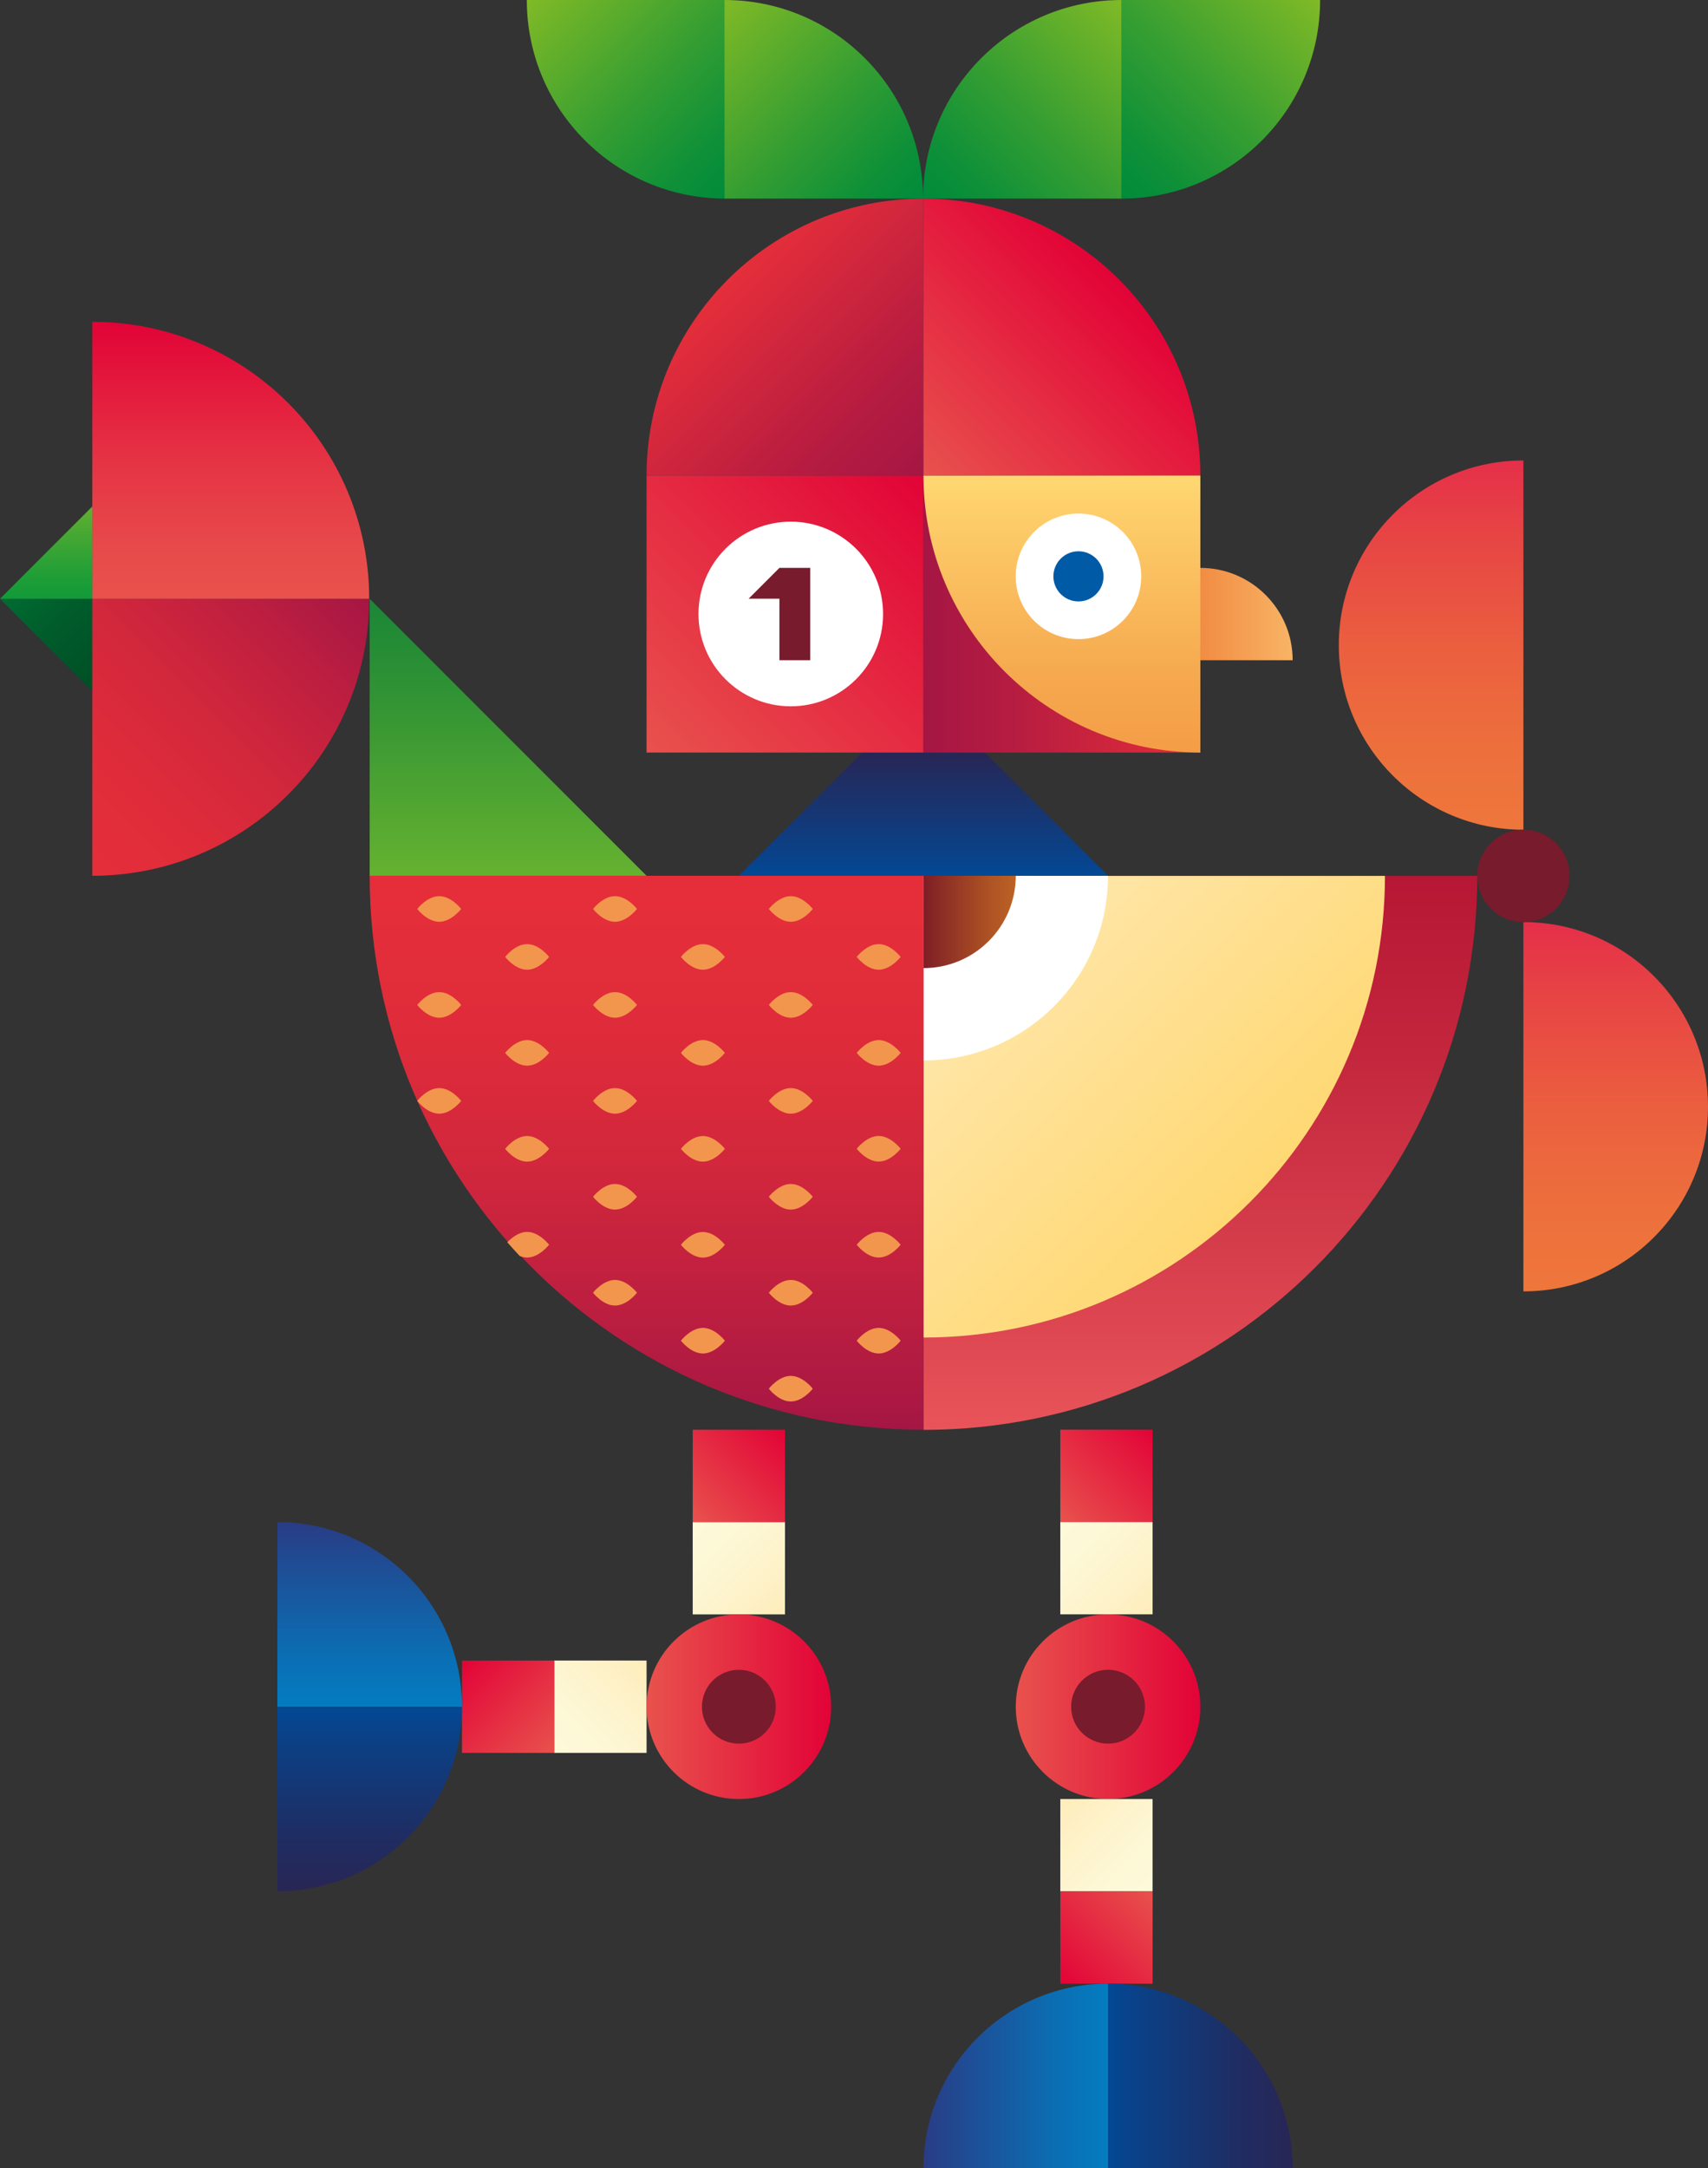 <svg width="350" height="444" viewBox="0 0 350 444" fill="none" xmlns="http://www.w3.org/2000/svg">
<rect x="0" y="0" width="350" height="444" fill="#333333" stroke="none"/>
<g clip-path="url(#clip0_349_1694)">
<path d="M227.061 368.389C237.507 368.389 245.975 359.925 245.975 349.484C245.975 339.042 237.507 330.578 227.061 330.578C216.615 330.578 208.147 339.042 208.147 349.484C208.147 359.925 216.615 368.389 227.061 368.389Z" fill="url(#paint0_linear_349_1694)"/>
<path d="M227.062 357.046C231.24 357.046 234.627 353.661 234.627 349.484C234.627 345.308 231.24 341.922 227.062 341.922C222.883 341.922 219.496 345.308 219.496 349.484C219.496 353.661 222.883 357.046 227.062 357.046Z" fill="#781B2C"/>
<path d="M217.275 368.389V387.295H236.189V368.389H217.275Z" fill="url(#paint1_linear_349_1694)"/>
<path d="M217.275 387.296V406.201H236.189V387.296H217.275Z" fill="url(#paint2_linear_349_1694)"/>
<path d="M132.494 340.031H113.58V358.937H132.494V340.031Z" fill="url(#paint3_linear_349_1694)"/>
<path d="M113.58 340.031H94.666V358.937H113.58V340.031Z" fill="url(#paint4_linear_349_1694)"/>
<path d="M236.188 330.566V311.66H217.275V330.566H236.188Z" fill="url(#paint5_linear_349_1694)"/>
<path d="M236.188 311.661V292.756H217.275V311.661H236.188Z" fill="url(#paint6_linear_349_1694)"/>
<path d="M160.863 330.579V311.674H141.95V330.579H160.863Z" fill="url(#paint7_linear_349_1694)"/>
<path d="M160.863 311.673V292.768H141.95V311.673H160.863Z" fill="url(#paint8_linear_349_1694)"/>
<path d="M264.889 444.001C264.889 423.119 247.952 406.189 227.062 406.189V444.001H264.889Z" fill="url(#paint9_linear_349_1694)"/>
<path d="M227.062 406.189C206.171 406.189 189.234 423.119 189.234 444.001H227.062V406.189Z" fill="url(#paint10_linear_349_1694)"/>
<path d="M151.407 368.389C161.853 368.389 170.32 359.925 170.32 349.484C170.32 339.042 161.853 330.578 151.407 330.578C140.961 330.578 132.493 339.042 132.493 349.484C132.493 359.925 140.961 368.389 151.407 368.389Z" fill="url(#paint11_linear_349_1694)"/>
<path d="M151.407 357.046C155.586 357.046 158.973 353.661 158.973 349.484C158.973 345.308 155.586 341.922 151.407 341.922C147.229 341.922 143.842 345.308 143.842 349.484C143.842 353.661 147.229 357.046 151.407 357.046Z" fill="#781B2C"/>
<path d="M56.838 387.284C77.729 387.284 94.666 370.354 94.666 349.473H56.838V387.284Z" fill="url(#paint12_linear_349_1694)"/>
<path d="M94.666 349.485C94.666 328.603 77.729 311.674 56.838 311.674V349.485H94.666Z" fill="url(#paint13_linear_349_1694)"/>
<path d="M201.864 154.146L201.852 154.098H176.617V154.134L151.407 179.334H176.617H201.852H227.062L201.864 154.146Z" fill="url(#paint14_linear_349_1694)"/>
<path d="M132.493 179.334L75.752 122.617V179.334H132.493Z" fill="url(#paint15_linear_349_1694)"/>
<path d="M18.914 65.9C50.249 65.9 75.654 91.295 75.654 122.617H18.914V65.9Z" fill="url(#paint16_linear_349_1694)"/>
<path d="M75.654 122.617C75.654 153.939 50.249 179.334 18.914 179.334V122.617H75.654Z" fill="url(#paint17_linear_349_1694)"/>
<path d="M18.914 141.523L0 122.617H18.914V141.523Z" fill="url(#paint18_linear_349_1694)"/>
<path d="M0 122.616L18.914 103.711V122.616H0Z" fill="url(#paint19_linear_349_1694)"/>
<path d="M312.173 226.624V264.435C333.063 264.435 350 247.505 350 226.624C350 205.742 333.063 188.812 312.173 188.812V226.624Z" fill="url(#paint20_linear_349_1694)"/>
<path d="M312.173 132.094V94.283C291.283 94.283 274.346 111.213 274.346 132.094C274.346 152.976 291.283 169.905 312.173 169.905V132.094Z" fill="url(#paint21_linear_349_1694)"/>
<path d="M312.173 188.812C317.395 188.812 321.629 184.58 321.629 179.359C321.629 174.138 317.395 169.906 312.173 169.906C306.95 169.906 302.716 174.138 302.716 179.359C302.716 184.58 306.95 188.812 312.173 188.812Z" fill="#781B2C"/>
<path d="M302.716 179.359C302.716 242.004 251.906 292.793 189.234 292.793V179.359H302.716Z" fill="url(#paint22_linear_349_1694)"/>
<path d="M283.803 179.359C283.803 231.563 241.46 273.887 189.234 273.887V179.359H283.803Z" fill="url(#paint23_linear_349_1694)"/>
<path d="M227.049 179.346C227.049 200.215 210.125 217.145 189.234 217.145V179.346H227.049Z" fill="white"/>
<path d="M208.148 179.334C208.148 189.775 199.68 198.24 189.234 198.24V179.334H208.148Z" fill="url(#paint24_linear_349_1694)"/>
<path d="M75.752 179.334C75.752 241.978 126.563 292.767 189.234 292.767V179.334H75.752Z" fill="url(#paint25_linear_349_1694)"/>
<path d="M126.026 262.092C123.537 262.092 121.523 264.714 121.523 264.714C121.523 264.714 123.537 267.337 126.026 267.337C128.515 267.337 130.529 264.714 130.529 264.714C130.529 264.714 128.515 262.092 126.026 262.092Z" fill="#F3964D"/>
<path d="M162.047 262.092C159.557 262.092 157.544 264.714 157.544 264.714C157.544 264.714 159.557 267.337 162.047 267.337C164.536 267.337 166.549 264.714 166.549 264.714C166.549 264.714 164.536 262.092 162.047 262.092Z" fill="#F3964D"/>
<path d="M112.517 254.882C112.517 254.882 110.504 252.26 108.015 252.26C106.221 252.26 104.671 253.626 103.951 254.382C104.793 255.333 105.635 256.26 106.501 257.187C106.977 257.37 107.478 257.505 108.015 257.505C110.504 257.505 112.517 254.882 112.517 254.882Z" fill="#F3964D"/>
<path d="M144.036 252.273C141.547 252.273 139.533 254.896 139.533 254.896C139.533 254.896 141.547 257.518 144.036 257.518C146.525 257.518 148.539 254.896 148.539 254.896C148.539 254.896 146.525 252.273 144.036 252.273Z" fill="#F3964D"/>
<path d="M180.057 257.505C182.547 257.505 184.56 254.882 184.56 254.882C184.56 254.882 182.547 252.26 180.057 252.26C177.568 252.26 175.555 254.882 175.555 254.882C175.555 254.882 177.568 257.505 180.057 257.505Z" fill="#F3964D"/>
<path d="M126.026 242.441C123.537 242.441 121.523 245.064 121.523 245.064C121.523 245.064 123.537 247.686 126.026 247.686C128.515 247.686 130.529 245.064 130.529 245.064C130.529 245.064 128.515 242.441 126.026 242.441Z" fill="#F3964D"/>
<path d="M162.047 242.441C159.557 242.441 157.544 245.064 157.544 245.064C157.544 245.064 159.557 247.686 162.047 247.686C164.536 247.686 166.549 245.064 166.549 245.064C166.549 245.064 164.536 242.441 162.047 242.441Z" fill="#F3964D"/>
<path d="M108.015 232.623C105.526 232.623 103.513 235.245 103.513 235.245C103.513 235.245 105.526 237.868 108.015 237.868C110.505 237.868 112.518 235.245 112.518 235.245C112.518 235.245 110.505 232.623 108.015 232.623Z" fill="#F3964D"/>
<path d="M144.036 232.623C141.547 232.623 139.533 235.245 139.533 235.245C139.533 235.245 141.547 237.868 144.036 237.868C146.525 237.868 148.539 235.245 148.539 235.245C148.539 235.245 146.525 232.623 144.036 232.623Z" fill="#F3964D"/>
<path d="M180.057 237.856C182.547 237.856 184.56 235.234 184.56 235.234C184.56 235.234 182.547 232.611 180.057 232.611C177.568 232.611 175.555 235.234 175.555 235.234C175.555 235.234 177.568 237.856 180.057 237.856Z" fill="#F3964D"/>
<path d="M90.004 222.805C87.515 222.805 85.501 225.427 85.501 225.427C85.501 225.427 87.515 228.049 90.004 228.049C92.493 228.049 94.507 225.427 94.507 225.427C94.507 225.427 92.493 222.805 90.004 222.805Z" fill="#F3964D"/>
<path d="M126.026 222.805C123.537 222.805 121.523 225.427 121.523 225.427C121.523 225.427 123.537 228.049 126.026 228.049C128.515 228.049 130.529 225.427 130.529 225.427C130.529 225.427 128.515 222.805 126.026 222.805Z" fill="#F3964D"/>
<path d="M162.047 222.805C159.557 222.805 157.544 225.427 157.544 225.427C157.544 225.427 159.557 228.049 162.047 228.049C164.536 228.049 166.549 225.427 166.549 225.427C166.549 225.427 164.536 222.805 162.047 222.805Z" fill="#F3964D"/>
<path d="M108.015 212.975C105.526 212.975 103.513 215.597 103.513 215.597C103.513 215.597 105.526 218.219 108.015 218.219C110.505 218.219 112.518 215.597 112.518 215.597C112.518 215.597 110.505 212.975 108.015 212.975Z" fill="#F3964D"/>
<path d="M144.036 212.975C141.547 212.975 139.533 215.597 139.533 215.597C139.533 215.597 141.547 218.219 144.036 218.219C146.525 218.219 148.539 215.597 148.539 215.597C148.539 215.597 146.525 212.975 144.036 212.975Z" fill="#F3964D"/>
<path d="M180.057 218.219C182.547 218.219 184.56 215.597 184.56 215.597C184.56 215.597 182.547 212.975 180.057 212.975C177.568 212.975 175.555 215.597 175.555 215.597C175.555 215.597 177.568 218.219 180.057 218.219Z" fill="#F3964D"/>
<path d="M90.004 203.154C87.515 203.154 85.501 205.777 85.501 205.777C85.501 205.777 87.515 208.399 90.004 208.399C92.493 208.399 94.507 205.777 94.507 205.777C94.507 205.777 92.493 203.154 90.004 203.154Z" fill="#F3964D"/>
<path d="M126.026 203.154C123.537 203.154 121.523 205.777 121.523 205.777C121.523 205.777 123.537 208.399 126.026 208.399C128.515 208.399 130.529 205.777 130.529 205.777C130.529 205.777 128.515 203.154 126.026 203.154Z" fill="#F3964D"/>
<path d="M162.047 203.154C159.557 203.154 157.544 205.777 157.544 205.777C157.544 205.777 159.557 208.399 162.047 208.399C164.536 208.399 166.549 205.777 166.549 205.777C166.549 205.777 164.536 203.154 162.047 203.154Z" fill="#F3964D"/>
<path d="M108.015 193.324C105.526 193.324 103.513 195.947 103.513 195.947C103.513 195.947 105.526 198.569 108.015 198.569C110.505 198.569 112.518 195.947 112.518 195.947C112.518 195.947 110.505 193.324 108.015 193.324Z" fill="#F3964D"/>
<path d="M144.036 193.324C141.547 193.324 139.533 195.947 139.533 195.947C139.533 195.947 141.547 198.569 144.036 198.569C146.525 198.569 148.539 195.947 148.539 195.947C148.539 195.947 146.525 193.324 144.036 193.324Z" fill="#F3964D"/>
<path d="M180.057 198.569C182.547 198.569 184.56 195.947 184.56 195.947C184.56 195.947 182.547 193.324 180.057 193.324C177.568 193.324 175.555 195.947 175.555 195.947C175.555 195.947 177.568 198.569 180.057 198.569Z" fill="#F3964D"/>
<path d="M126.026 183.506C123.537 183.506 121.523 186.128 121.523 186.128C121.523 186.128 123.537 188.751 126.026 188.751C128.515 188.751 130.529 186.128 130.529 186.128C130.529 186.128 128.515 183.506 126.026 183.506Z" fill="#F3964D"/>
<path d="M162.047 183.506C159.557 183.506 157.544 186.128 157.544 186.128C157.544 186.128 159.557 188.751 162.047 188.751C164.536 188.751 166.549 186.128 166.549 186.128C166.549 186.128 164.536 183.506 162.047 183.506Z" fill="#F3964D"/>
<path d="M144.036 271.91C141.547 271.91 139.533 274.533 139.533 274.533C139.533 274.533 141.547 277.155 144.036 277.155C146.525 277.155 148.539 274.533 148.539 274.533C148.539 274.533 146.525 271.91 144.036 271.91Z" fill="#F3964D"/>
<path d="M90.004 183.506C87.515 183.506 85.501 186.128 85.501 186.128C85.501 186.128 87.515 188.751 90.004 188.751C92.493 188.751 94.507 186.128 94.507 186.128C94.507 186.128 92.493 183.506 90.004 183.506Z" fill="#F3964D"/>
<path d="M184.56 274.533C184.56 274.533 182.547 271.91 180.057 271.91C177.568 271.91 175.555 274.533 175.555 274.533C175.555 274.533 177.568 277.155 180.057 277.155C182.547 277.155 184.56 274.533 184.56 274.533Z" fill="#F3964D"/>
<path d="M162.047 281.74C159.557 281.74 157.544 284.363 157.544 284.363C157.544 284.363 159.557 286.985 162.047 286.985C164.536 286.985 166.549 284.363 166.549 284.363C166.549 284.363 164.536 281.74 162.047 281.74Z" fill="#F3964D"/>
<path d="M270.514 0C270.514 22.455 252.296 40.665 229.831 40.665V0H270.514Z" fill="url(#paint26_linear_349_1694)"/>
<path d="M229.831 0C207.367 0 189.148 18.21 189.148 40.665H229.831V0Z" fill="url(#paint27_linear_349_1694)"/>
<path d="M107.954 0C107.954 22.455 126.172 40.665 148.637 40.665V0H107.954Z" fill="url(#paint28_linear_349_1694)"/>
<path d="M148.466 0C170.93 0 189.148 18.21 189.148 40.665H148.466V0Z" fill="url(#paint29_linear_349_1694)"/>
<path d="M245.975 116.287C256.42 116.287 264.888 124.752 264.888 135.193H245.975V116.287Z" fill="url(#paint30_linear_349_1694)"/>
<path d="M132.493 97.383C132.493 66.06 157.898 40.666 189.234 40.666V97.383H132.493Z" fill="url(#paint31_linear_349_1694)"/>
<path d="M189.234 40.666C220.57 40.666 245.975 66.06 245.975 97.383H189.234V40.666Z" fill="url(#paint32_linear_349_1694)"/>
<path d="M189.234 97.383H132.493V154.099H189.234V97.383Z" fill="url(#paint33_linear_349_1694)"/>
<path d="M245.975 97.383H189.234V154.099H245.975V97.383Z" fill="url(#paint34_linear_349_1694)"/>
<path d="M245.975 154.099C214.64 154.099 189.234 128.705 189.234 97.383H245.975V154.099Z" fill="url(#paint35_linear_349_1694)"/>
<path d="M220.997 130.876C228.1 130.876 233.858 125.12 233.858 118.02C233.858 110.92 228.1 105.164 220.997 105.164C213.894 105.164 208.136 110.92 208.136 118.02C208.136 125.12 213.894 130.876 220.997 130.876Z" fill="white"/>
<path d="M220.997 123.155C223.834 123.155 226.134 120.856 226.134 118.02C226.134 115.184 223.834 112.885 220.997 112.885C218.159 112.885 215.859 115.184 215.859 118.02C215.859 120.856 218.159 123.155 220.997 123.155Z" fill="#005AA6"/>
<path d="M162.905 144.614C173.34 144.14 181.415 135.301 180.941 124.87C180.467 114.44 171.624 106.368 161.189 106.842C150.754 107.315 142.679 116.155 143.153 126.585C143.627 137.016 152.47 145.087 162.905 144.614Z" fill="white"/>
<path d="M159.717 116.287L153.408 122.593H159.717V128.887V135.193H166.025V128.887V122.593V116.287H159.717Z" fill="#781B2C"/>
</g>
<defs>
<linearGradient id="paint0_linear_349_1694" x1="208.147" y1="349.484" x2="245.975" y2="349.484" gradientUnits="userSpaceOnUse">
<stop stop-color="#E8524D"/>
<stop offset="1" stop-color="#E20337"/>
</linearGradient>
<linearGradient id="paint1_linear_349_1694" x1="217.275" y1="368.402" x2="236.181" y2="387.315" gradientUnits="userSpaceOnUse">
<stop stop-color="#FFECBA"/>
<stop offset="0.25" stop-color="#FEF1C6"/>
<stop offset="0.66" stop-color="#FDF7D5"/>
<stop offset="1" stop-color="#FDFADA"/>
</linearGradient>
<linearGradient id="paint2_linear_349_1694" x1="236.189" y1="387.283" x2="217.283" y2="406.197" gradientUnits="userSpaceOnUse">
<stop stop-color="#E8524D"/>
<stop offset="1" stop-color="#E20337"/>
</linearGradient>
<linearGradient id="paint3_linear_349_1694" x1="132.494" y1="340.019" x2="113.588" y2="358.933" gradientUnits="userSpaceOnUse">
<stop stop-color="#FFECBA"/>
<stop offset="0.25" stop-color="#FEF1C6"/>
<stop offset="0.66" stop-color="#FDF7D5"/>
<stop offset="1" stop-color="#FDFADA"/>
</linearGradient>
<linearGradient id="paint4_linear_349_1694" x1="113.58" y1="358.925" x2="94.674" y2="340.011" gradientUnits="userSpaceOnUse">
<stop stop-color="#E8524D"/>
<stop offset="1" stop-color="#E20337"/>
</linearGradient>
<linearGradient id="paint5_linear_349_1694" x1="236.201" y1="330.566" x2="217.295" y2="311.652" gradientUnits="userSpaceOnUse">
<stop stop-color="#FFECBA"/>
<stop offset="0.25" stop-color="#FEF1C6"/>
<stop offset="0.66" stop-color="#FDF7D5"/>
<stop offset="1" stop-color="#FDFADA"/>
</linearGradient>
<linearGradient id="paint6_linear_349_1694" x1="217.275" y1="311.674" x2="236.18" y2="292.76" gradientUnits="userSpaceOnUse">
<stop stop-color="#E8524D"/>
<stop offset="1" stop-color="#E20337"/>
</linearGradient>
<linearGradient id="paint7_linear_349_1694" x1="160.863" y1="330.567" x2="141.958" y2="311.654" gradientUnits="userSpaceOnUse">
<stop stop-color="#FFECBA"/>
<stop offset="0.25" stop-color="#FEF1C6"/>
<stop offset="0.66" stop-color="#FDF7D5"/>
<stop offset="1" stop-color="#FDFADA"/>
</linearGradient>
<linearGradient id="paint8_linear_349_1694" x1="141.962" y1="311.673" x2="160.867" y2="292.759" gradientUnits="userSpaceOnUse">
<stop stop-color="#E8524D"/>
<stop offset="1" stop-color="#E20337"/>
</linearGradient>
<linearGradient id="paint9_linear_349_1694" x1="227.062" y1="425.095" x2="264.889" y2="425.095" gradientUnits="userSpaceOnUse">
<stop stop-color="#034894"/>
<stop offset="0.23" stop-color="#0D3E82"/>
<stop offset="0.73" stop-color="#202C61"/>
<stop offset="1" stop-color="#282655"/>
</linearGradient>
<linearGradient id="paint10_linear_349_1694" x1="189.234" y1="425.095" x2="227.062" y2="425.095" gradientUnits="userSpaceOnUse">
<stop stop-color="#293C85"/>
<stop offset="0.22" stop-color="#1F4C94"/>
<stop offset="0.72" stop-color="#0B6EB3"/>
<stop offset="1" stop-color="#047CC0"/>
</linearGradient>
<linearGradient id="paint11_linear_349_1694" x1="132.493" y1="349.484" x2="170.32" y2="349.484" gradientUnits="userSpaceOnUse">
<stop stop-color="#E8524D"/>
<stop offset="1" stop-color="#E20337"/>
</linearGradient>
<linearGradient id="paint12_linear_349_1694" x1="75.752" y1="387.284" x2="75.752" y2="349.485" gradientUnits="userSpaceOnUse">
<stop stop-color="#282655"/>
<stop offset="0.27" stop-color="#202C61"/>
<stop offset="0.77" stop-color="#0D3E82"/>
<stop offset="1" stop-color="#034894"/>
</linearGradient>
<linearGradient id="paint13_linear_349_1694" x1="75.752" y1="349.485" x2="75.752" y2="311.674" gradientUnits="userSpaceOnUse">
<stop stop-color="#047CC0"/>
<stop offset="0.28" stop-color="#0B6EB3"/>
<stop offset="0.78" stop-color="#1F4C94"/>
<stop offset="1" stop-color="#293C85"/>
</linearGradient>
<linearGradient id="paint14_linear_349_1694" x1="189.235" y1="179.334" x2="189.235" y2="154.098" gradientUnits="userSpaceOnUse">
<stop stop-color="#034894"/>
<stop offset="0.19" stop-color="#0A4187"/>
<stop offset="1" stop-color="#282655"/>
</linearGradient>
<linearGradient id="paint15_linear_349_1694" x1="104.122" y1="179.334" x2="104.122" y2="122.617" gradientUnits="userSpaceOnUse">
<stop stop-color="#65B230"/>
<stop offset="0.65" stop-color="#319334"/>
<stop offset="1" stop-color="#1A8637"/>
</linearGradient>
<linearGradient id="paint16_linear_349_1694" x1="47.284" y1="122.617" x2="47.284" y2="65.9" gradientUnits="userSpaceOnUse">
<stop stop-color="#E8524D"/>
<stop offset="0.2" stop-color="#E7494A"/>
<stop offset="0.51" stop-color="#E53244"/>
<stop offset="0.91" stop-color="#E20C39"/>
<stop offset="1" stop-color="#E20337"/>
</linearGradient>
<linearGradient id="paint17_linear_349_1694" x1="10.604" y1="171.028" x2="67.32" y2="114.287" gradientUnits="userSpaceOnUse">
<stop stop-color="#E52E3A"/>
<stop offset="0.23" stop-color="#E02C3A"/>
<stop offset="0.5" stop-color="#D2273C"/>
<stop offset="0.79" stop-color="#BB1E40"/>
<stop offset="1" stop-color="#A51644"/>
</linearGradient>
<linearGradient id="paint18_linear_349_1694" x1="4.735" y1="117.885" x2="23.64" y2="136.798" gradientUnits="userSpaceOnUse">
<stop stop-color="#006C32"/>
<stop offset="0.45" stop-color="#005C2B"/>
<stop offset="1" stop-color="#004E25"/>
</linearGradient>
<linearGradient id="paint19_linear_349_1694" x1="9.457" y1="103.711" x2="9.457" y2="122.616" gradientUnits="userSpaceOnUse">
<stop stop-color="#62B031"/>
<stop offset="0.29" stop-color="#47A833"/>
<stop offset="0.75" stop-color="#209E37"/>
<stop offset="1" stop-color="#129A39"/>
</linearGradient>
<linearGradient id="paint20_linear_349_1694" x1="331.086" y1="188.812" x2="331.086" y2="264.435" gradientUnits="userSpaceOnUse">
<stop stop-color="#E52F49"/>
<stop offset="0.2" stop-color="#E74444"/>
<stop offset="0.51" stop-color="#EB5F3F"/>
<stop offset="0.79" stop-color="#ED703C"/>
<stop offset="1" stop-color="#EE763B"/>
</linearGradient>
<linearGradient id="paint21_linear_349_1694" x1="293.259" y1="94.283" x2="293.259" y2="169.905" gradientUnits="userSpaceOnUse">
<stop stop-color="#E52F49"/>
<stop offset="0.2" stop-color="#E74444"/>
<stop offset="0.51" stop-color="#EB5F3F"/>
<stop offset="0.79" stop-color="#ED703C"/>
<stop offset="1" stop-color="#EE763B"/>
</linearGradient>
<linearGradient id="paint22_linear_349_1694" x1="245.963" y1="292.781" x2="245.963" y2="179.359" gradientUnits="userSpaceOnUse">
<stop stop-color="#E9545A"/>
<stop offset="0.12" stop-color="#E14B54"/>
<stop offset="0.7" stop-color="#C2253C"/>
<stop offset="1" stop-color="#B71734"/>
</linearGradient>
<linearGradient id="paint23_linear_349_1694" x1="256.652" y1="246.749" x2="190.312" y2="180.38" gradientUnits="userSpaceOnUse">
<stop stop-color="#FFD872"/>
<stop offset="0.75" stop-color="#FFE6A7"/>
<stop offset="1" stop-color="#FFECBA"/>
</linearGradient>
<linearGradient id="paint24_linear_349_1694" x1="208.148" y1="188.787" x2="189.234" y2="188.787" gradientUnits="userSpaceOnUse">
<stop stop-color="#BB6224"/>
<stop offset="0.28" stop-color="#AE5324"/>
<stop offset="0.79" stop-color="#8D2E25"/>
<stop offset="1" stop-color="#7E1D26"/>
</linearGradient>
<linearGradient id="paint25_linear_349_1694" x1="132.493" y1="292.767" x2="132.493" y2="183.213" gradientUnits="userSpaceOnUse">
<stop stop-color="#A51644"/>
<stop offset="0.21" stop-color="#BB1E40"/>
<stop offset="0.5" stop-color="#D2273C"/>
<stop offset="0.77" stop-color="#E02C3A"/>
<stop offset="1" stop-color="#E52E3A"/>
</linearGradient>
<linearGradient id="paint26_linear_349_1694" x1="223.876" y1="34.713" x2="264.542" y2="-5.97" gradientUnits="userSpaceOnUse">
<stop stop-color="#008B3B"/>
<stop offset="0.17" stop-color="#0E9038"/>
<stop offset="0.48" stop-color="#359E32"/>
<stop offset="0.91" stop-color="#73B528"/>
<stop offset="1" stop-color="#80BA27"/>
</linearGradient>
<linearGradient id="paint27_linear_349_1694" x1="195.115" y1="46.63" x2="235.781" y2="5.947" gradientUnits="userSpaceOnUse">
<stop stop-color="#008B3B"/>
<stop offset="0.17" stop-color="#0E9038"/>
<stop offset="0.48" stop-color="#359E32"/>
<stop offset="0.91" stop-color="#73B528"/>
<stop offset="1" stop-color="#80BA27"/>
</linearGradient>
<linearGradient id="paint28_linear_349_1694" x1="154.591" y1="34.713" x2="113.926" y2="-5.97" gradientUnits="userSpaceOnUse">
<stop stop-color="#008B3B"/>
<stop offset="0.17" stop-color="#0E9038"/>
<stop offset="0.48" stop-color="#359E32"/>
<stop offset="0.91" stop-color="#73B528"/>
<stop offset="1" stop-color="#80BA27"/>
</linearGradient>
<linearGradient id="paint29_linear_349_1694" x1="183.194" y1="46.617" x2="142.528" y2="5.935" gradientUnits="userSpaceOnUse">
<stop stop-color="#008B3B"/>
<stop offset="0.17" stop-color="#0E9038"/>
<stop offset="0.48" stop-color="#359E32"/>
<stop offset="0.91" stop-color="#73B528"/>
<stop offset="1" stop-color="#80BA27"/>
</linearGradient>
<linearGradient id="paint30_linear_349_1694" x1="245.975" y1="125.74" x2="264.888" y2="125.74" gradientUnits="userSpaceOnUse">
<stop stop-color="#F18C43"/>
<stop offset="0.15" stop-color="#F29248"/>
<stop offset="1" stop-color="#F8B465"/>
</linearGradient>
<linearGradient id="paint31_linear_349_1694" x1="189.234" y1="97.383" x2="149.13" y2="57.261" gradientUnits="userSpaceOnUse">
<stop stop-color="#A51644"/>
<stop offset="0.38" stop-color="#B91D40"/>
<stop offset="1" stop-color="#E52E3A"/>
</linearGradient>
<linearGradient id="paint32_linear_349_1694" x1="189.234" y1="97.383" x2="229.339" y2="57.261" gradientUnits="userSpaceOnUse">
<stop stop-color="#E8524D"/>
<stop offset="1" stop-color="#E20337"/>
</linearGradient>
<linearGradient id="paint33_linear_349_1694" x1="132.493" y1="154.099" x2="189.198" y2="97.359" gradientUnits="userSpaceOnUse">
<stop stop-color="#E8524D"/>
<stop offset="1" stop-color="#E20337"/>
</linearGradient>
<linearGradient id="paint34_linear_349_1694" x1="189.222" y1="125.741" x2="245.963" y2="125.741" gradientUnits="userSpaceOnUse">
<stop stop-color="#A51644"/>
<stop offset="0.31" stop-color="#B51C41"/>
<stop offset="0.92" stop-color="#DF2B3A"/>
<stop offset="1" stop-color="#E52E3A"/>
</linearGradient>
<linearGradient id="paint35_linear_349_1694" x1="217.605" y1="154.099" x2="217.605" y2="97.383" gradientUnits="userSpaceOnUse">
<stop stop-color="#F49D47"/>
<stop offset="0.3" stop-color="#F6AA50"/>
<stop offset="0.85" stop-color="#FDCD6A"/>
<stop offset="1" stop-color="#FFD872"/>
</linearGradient>
<clipPath id="clip0_349_1694">
<rect width="350" height="444" fill="white"/>
</clipPath>
</defs>
</svg>
